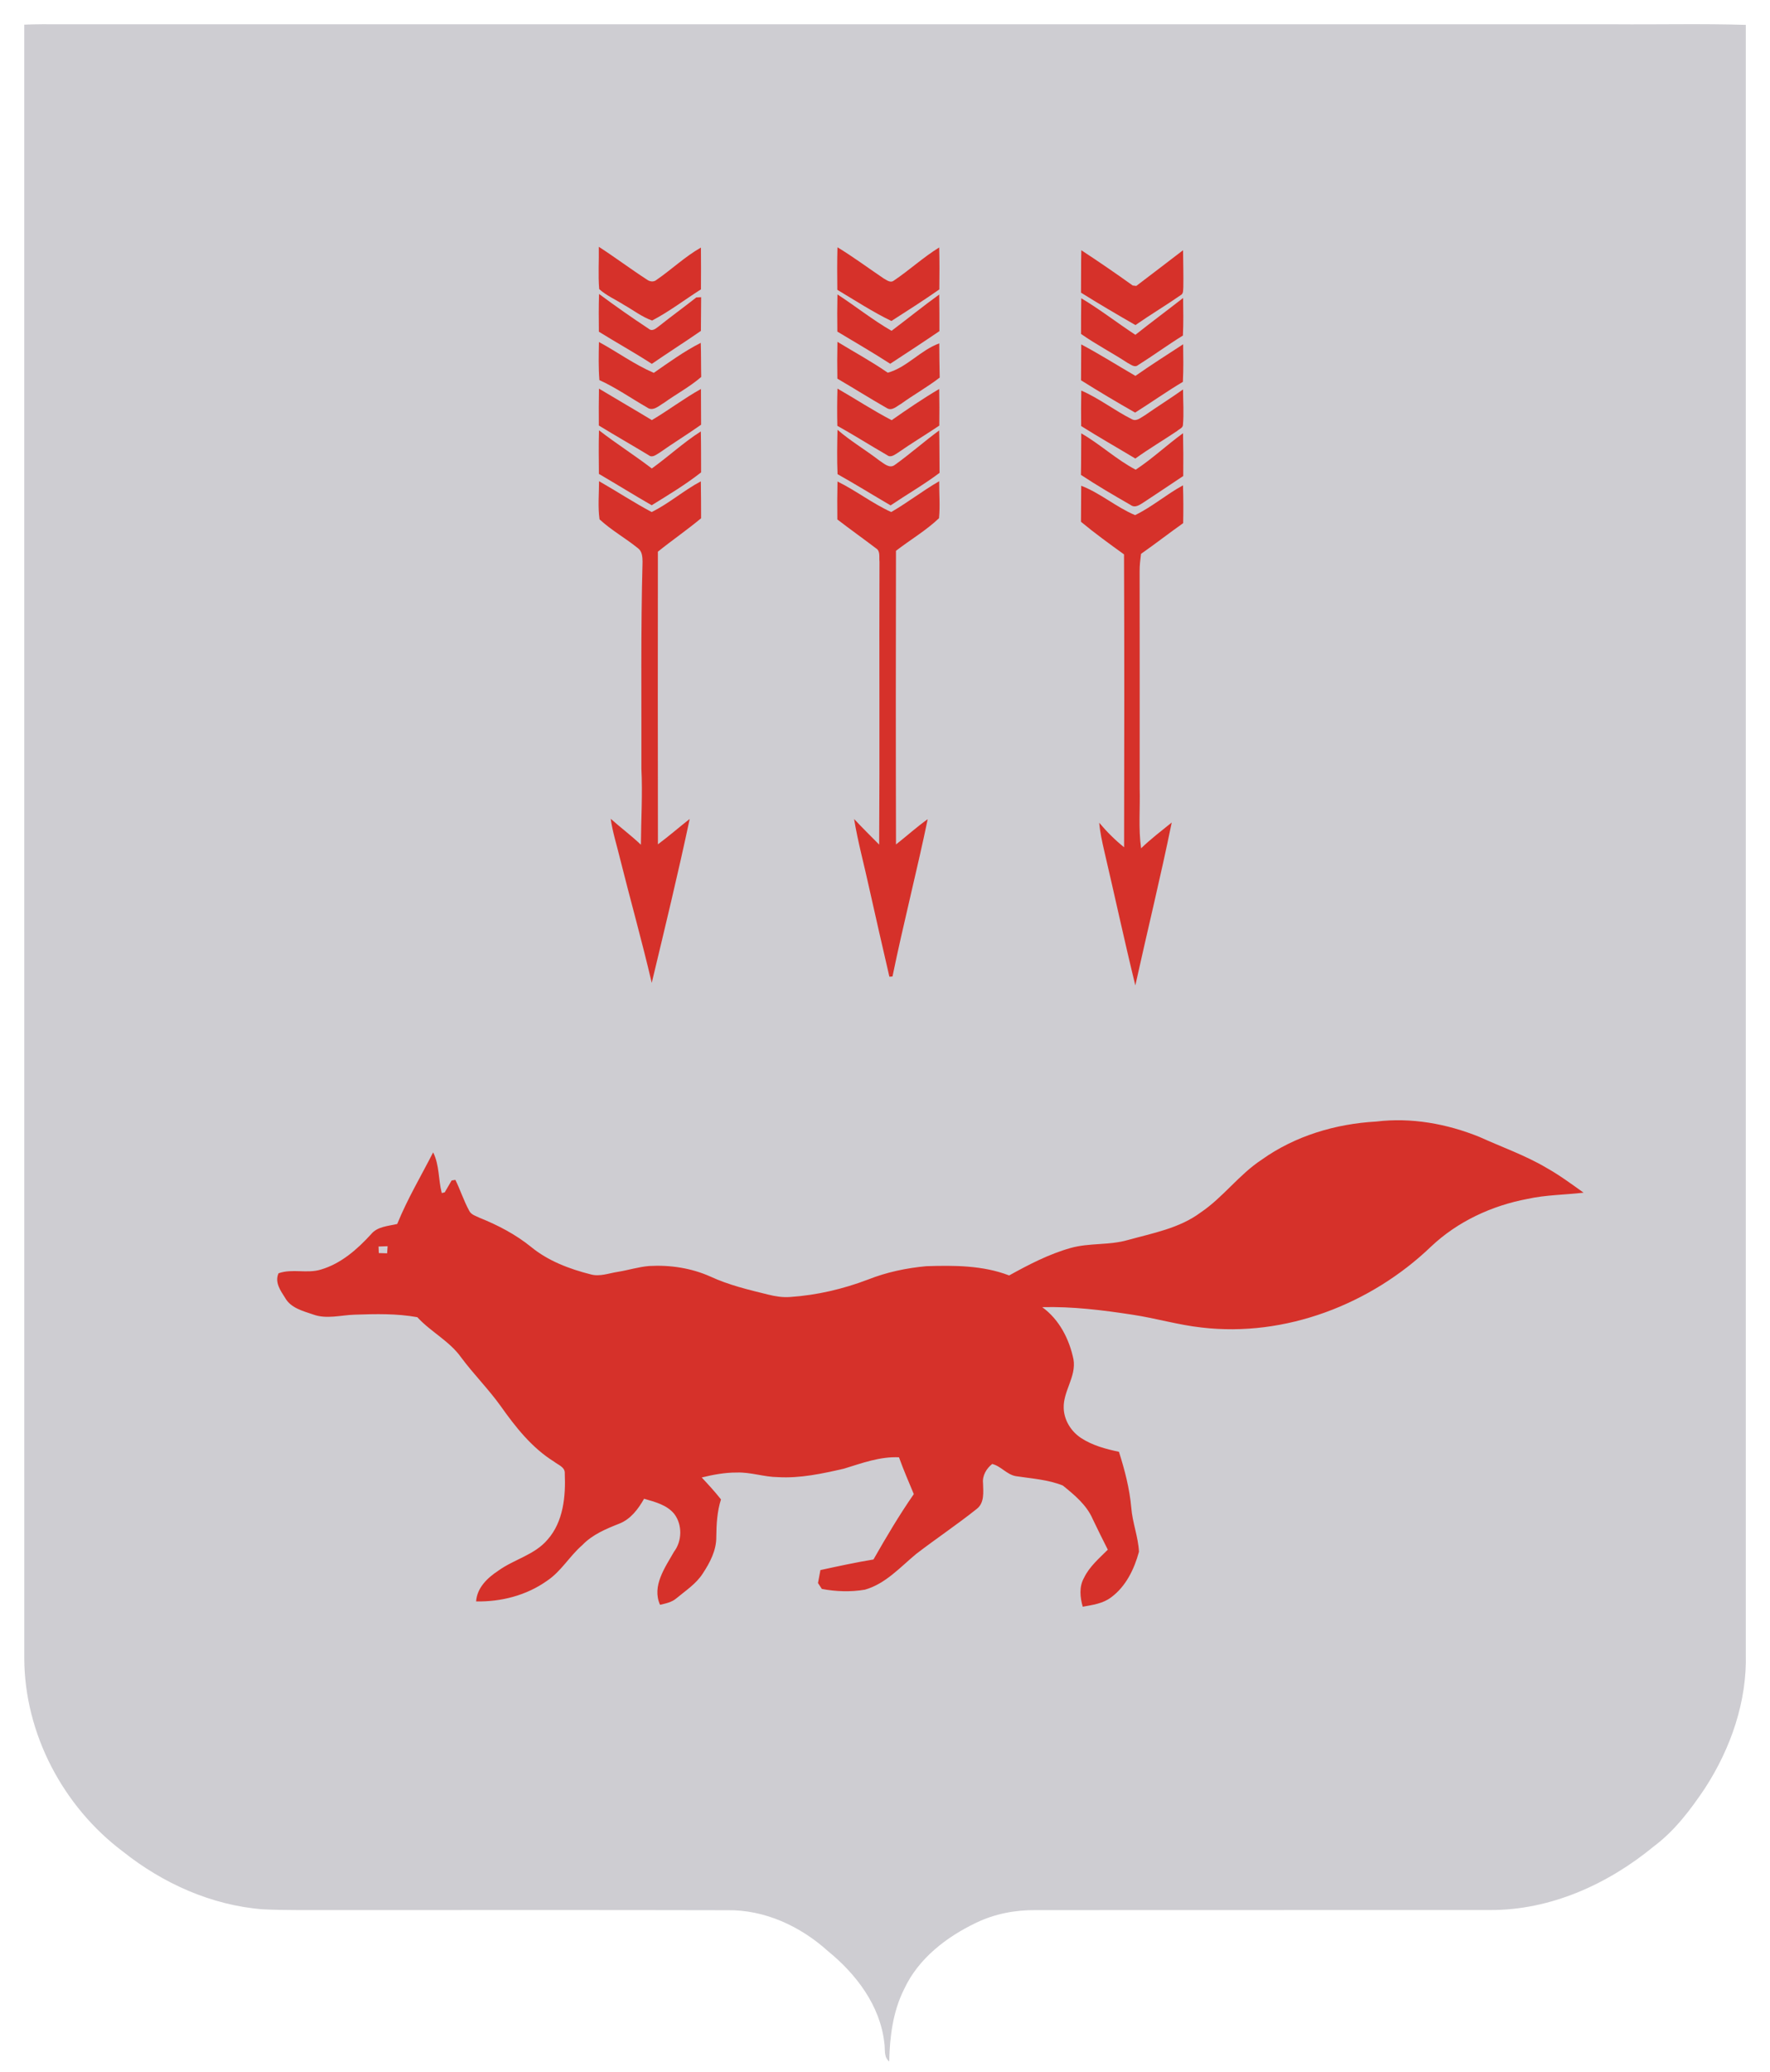 <?xml version="1.0" encoding="UTF-8" standalone="no"?>
<svg
   xmlns:dc="http://purl.org/dc/elements/1.1/"
   xmlns:cc="http://creativecommons.org/ns#"
   xmlns:rdf="http://www.w3.org/1999/02/22-rdf-syntax-ns#"
   xmlns="http://www.w3.org/2000/svg"
   xmlns:sodipodi="http://sodipodi.sourceforge.net/DTD/sodipodi-0.dtd"
   xmlns:inkscape="http://www.inkscape.org/namespaces/inkscape"
   width="728pt" height="852pt" viewBox="34 17 728 852"
   version="1.1"
   sodipodi:version="0.32"
   inkscape:version="0.46"
   sodipodi:docname="Coat of Arms of Saransk.svg"
   inkscape:output_extension="org.inkscape.output.svg.inkscape">
  <path
     d=" M 43.97 27.14 C 48.97 26.92 53.98 26.95 58.99 26.98 C 272.00 26.98 485.00 26.98 698.01 26.98 C 716.02 27.13 734.04 26.67 752.05 27.23 C 752.03 250.49 752.04 473.75 752.05 697.01 C 752.59 716.62 745.89 735.90 735.33 752.24 C 729.39 761.12 722.84 769.82 714.22 776.27 C 695.37 791.81 671.70 802.55 646.96 802.44 C 584.64 802.49 522.32 802.42 460.00 802.48 C 451.56 802.39 443.12 804.01 435.49 807.68 C 423.29 813.52 411.76 822.34 405.92 834.87 C 401.26 844.09 399.94 854.52 399.74 864.73 C 397.33 862.84 398.17 859.57 397.71 856.95 C 395.97 841.71 386.16 828.80 374.56 819.37 C 363.26 809.13 348.51 802.26 333.06 802.52 C 279.04 802.38 225.02 802.50 171.00 802.46 C 161.35 802.41 151.69 802.62 142.04 802.15 C 120.98 800.50 100.96 791.48 84.55 778.40 C 59.92 759.92 44.11 729.90 43.98 698.99 C 43.97 475.04 43.99 251.09 43.97 27.14 Z"
     id="path2480"
     fill="#cecdd2" />
  <path
     fill="#d6312a"
     d=" M 280.29 118.49 C 286.98 122.81 293.35 127.61 300.03 131.94 C 301.23 132.84 302.87 133.10 304.09 132.04 C 310.26 127.79 315.74 122.53 322.29 118.80 C 322.34 124.53 322.34 130.26 322.30 135.99 C 315.61 140.25 309.24 145.14 302.21 148.81 C 298.03 147.33 294.48 144.54 290.64 142.38 C 287.25 140.21 283.46 138.59 280.45 135.89 C 279.97 130.11 280.39 124.29 280.29 118.49 Z"
     id="path2482" />
  <path
     fill="#d6312a"
     d=" M 378.45 118.69 C 384.98 122.64 391.10 127.23 397.44 131.49 C 398.62 132.13 400.18 133.44 401.53 132.46 C 407.97 128.15 413.69 122.83 420.29 118.76 C 420.45 124.51 420.41 130.27 420.34 136.02 C 413.89 140.53 407.25 144.76 400.63 149.00 C 392.92 145.26 385.73 140.56 378.39 136.18 C 378.32 130.35 378.29 124.52 378.45 118.69 Z"
     id="path2484" />
  <path
     fill="#d6312a"
     d=" M 478.74 119.90 C 485.89 124.58 492.94 129.42 499.88 134.40 C 500.25 134.44 500.99 134.53 501.36 134.58 C 507.81 129.74 514.17 124.77 520.60 119.89 C 520.63 124.94 520.79 129.99 520.70 135.04 C 520.58 136.23 520.86 137.77 519.56 138.41 C 513.47 142.63 507.09 146.44 501.01 150.68 C 493.48 146.35 485.98 141.96 478.62 137.35 C 478.69 131.54 478.60 125.72 478.74 119.90 Z"
     id="path2486" />
  <path
     fill="#d6312a"
     d=" M 280.32 153.41 C 280.26 148.24 280.22 143.06 280.39 137.89 C 287.07 142.85 293.90 147.64 300.85 152.22 C 302.38 153.51 303.92 151.92 305.15 151.04 C 310.17 147.04 315.36 143.29 320.39 139.31 C 320.89 139.29 321.88 139.24 322.38 139.21 C 322.32 143.83 322.33 148.45 322.28 153.07 C 315.62 157.69 308.77 162.02 302.10 166.63 C 294.97 162.01 287.54 157.89 280.32 153.41 Z"
     id="path2488" />
  <path
     fill="#d6312a"
     d=" M 378.44 138.07 C 385.93 142.96 392.94 148.58 400.69 153.04 C 407.26 148.10 413.64 142.92 420.30 138.12 C 420.40 143.13 420.37 148.15 420.38 153.17 C 413.70 157.73 406.91 162.15 400.14 166.59 C 393.02 161.98 385.67 157.74 378.40 153.36 C 378.32 148.27 378.34 143.17 378.44 138.07 Z"
     id="path2490" />
  <path
     fill="#d6312a"
     d=" M 478.72 139.66 C 486.43 144.23 493.49 149.79 500.99 154.68 C 507.47 149.55 514.10 144.62 520.62 139.53 C 520.67 144.68 520.79 149.84 520.53 154.98 C 514.25 158.86 508.30 163.24 502.05 167.16 C 500.61 168.33 499.04 166.81 497.72 166.20 C 491.45 162.09 484.76 158.64 478.63 154.32 C 478.66 149.43 478.62 144.54 478.72 139.66 Z"
     id="path2492" />
  <path transform="translate(0,-0.5)"
     fill="#d6312a"
     d=" M 280.35 158.14 C 287.93 162.25 294.97 167.42 302.90 170.83 C 309.17 166.47 315.40 161.95 322.22 158.49 C 322.38 163.16 322.30 167.84 322.41 172.51 C 317.72 176.58 312.19 179.49 307.17 183.11 C 305.05 184.31 302.56 186.90 300.09 185.02 C 293.57 181.29 287.39 176.92 280.53 173.81 C 280.12 168.60 280.24 163.36 280.35 158.14 Z"
     id="path2494" />
  <path transform="translate(0,-0.5)"
     fill="#d6312a"
     d=" M 378.44 158.07 C 385.35 162.29 392.49 166.16 399.14 170.77 C 407.08 168.55 412.58 161.50 420.32 158.71 C 420.36 163.40 420.37 168.08 420.50 172.77 C 415.42 176.69 409.78 179.82 404.59 183.58 C 402.83 184.54 400.83 186.66 398.73 185.30 C 391.88 181.40 385.21 177.18 378.41 173.21 C 378.32 168.16 378.33 163.12 378.44 158.07 Z"
     id="path2496" />
  <path transform="translate(0,-1)"
     fill="#d6312a"
     d=" M 478.71 159.63 C 486.31 163.65 493.57 168.26 501.00 172.57 C 507.44 168.07 514.05 163.85 520.63 159.57 C 520.69 164.72 520.79 169.88 520.52 175.03 C 513.81 179.00 507.47 183.53 500.87 187.67 C 493.37 183.40 485.94 178.98 478.63 174.39 C 478.70 169.47 478.64 164.55 478.71 159.63 Z"
     id="path2498" />
  <path transform="translate(0,-1)"
     fill="#d6312a"
     d=" M 280.36 177.82 C 287.58 182.17 294.89 186.37 302.10 190.76 C 308.97 186.71 315.32 181.83 322.30 177.96 C 322.35 182.86 322.30 187.75 322.36 192.65 C 316.76 196.63 310.88 200.19 305.28 204.16 C 303.94 204.90 302.34 206.42 300.82 205.20 C 294.01 201.08 287.09 197.14 280.30 192.98 C 280.26 187.93 280.26 182.87 280.36 177.82 Z"
     id="path2500" />
  <path transform="translate(0,-1)"
     fill="#d6312a"
     d=" M 378.45 177.80 C 385.91 182.07 393.10 186.83 400.74 190.79 C 407.13 186.32 413.58 181.92 420.29 177.96 C 420.39 182.98 420.39 188.00 420.33 193.02 C 414.67 196.83 408.81 200.32 403.23 204.23 C 401.95 205.00 400.35 206.34 398.88 205.17 C 392.02 201.22 385.33 196.96 378.40 193.11 C 378.28 188.01 378.30 182.91 378.45 177.80 Z"
     id="path2502" />
  <path transform="translate(0,-2)"
     fill="#d6312a"
     d=" M 504.84 189.81 C 510.04 186.19 515.43 182.83 520.59 179.15 C 520.60 184.05 520.97 188.96 520.54 193.85 C 520.40 195.05 518.94 195.47 518.17 196.22 C 512.46 200.04 506.55 203.55 500.96 207.56 C 493.54 203.09 486.00 198.82 478.68 194.20 C 478.64 189.33 478.62 184.47 478.73 179.61 C 486.08 182.79 492.42 187.83 499.56 191.40 C 501.46 192.45 503.25 190.68 504.84 189.81 Z"
     id="path2504" />
  <path transform="translate(0,-1)"
     fill="#d6312a"
     d=" M 280.33 212.88 C 280.29 206.90 280.18 200.93 280.37 194.95 C 287.44 200.43 295.00 205.21 302.09 210.65 C 308.93 205.73 315.13 199.95 322.25 195.41 C 322.38 201.02 322.33 206.63 322.36 212.25 C 315.96 217.29 308.96 221.49 302.04 225.77 C 294.75 221.57 287.60 217.13 280.33 212.88 Z"
     id="path2506" />
  <path transform="translate(0,-1)"
     fill="#d6312a"
     d=" M 378.48 212.99 C 378.22 206.91 378.33 200.82 378.46 194.73 C 383.83 199.40 390.00 203.00 395.63 207.34 C 397.46 208.48 399.78 210.87 402.01 209.20 C 408.27 204.71 414.07 199.58 420.28 195.01 C 420.44 200.82 420.36 206.63 420.44 212.45 C 413.99 217.30 406.98 221.32 400.30 225.83 C 393.01 221.58 385.85 217.11 378.48 212.99 Z"
     id="path2508" />
  <path transform="translate(0,-1.5)"
     fill="#d6312a"
     d=" M 478.72 196.71 C 486.52 201.18 493.18 207.50 501.11 211.65 C 507.96 207.13 513.96 201.46 520.59 196.64 C 520.72 202.50 520.72 208.38 520.67 214.25 C 515.41 217.82 510.06 221.28 504.78 224.82 C 503.04 225.89 500.99 227.66 498.98 226.13 C 492.09 222.18 485.21 218.16 478.59 213.78 C 478.71 208.09 478.65 202.40 478.72 196.71 Z"
     id="path2510" />
  <path
     fill="#d6312a"
     d=" M 280.59 230.56 C 279.86 225.37 280.38 220.10 280.39 214.88 C 287.65 219.02 294.66 223.64 302.03 227.56 C 309.17 224.05 315.22 218.67 322.25 214.94 C 322.34 220.00 322.35 225.06 322.36 230.12 C 316.61 234.92 310.42 239.16 304.59 243.86 C 304.55 283.97 304.53 324.08 304.61 364.20 C 309.09 360.88 313.28 357.20 317.67 353.77 C 312.88 376.33 307.43 398.75 302.06 421.18 C 298.07 404.04 293.27 387.09 289.00 370.01 C 287.70 364.58 285.96 359.24 285.18 353.70 C 289.25 357.34 293.65 360.60 297.60 364.37 C 297.67 353.91 298.33 343.46 297.80 333.02 C 297.88 304.66 297.51 276.30 298.28 247.97 C 298.25 246.05 298.13 243.75 296.45 242.49 C 291.32 238.31 285.44 235.07 280.59 230.56 Z"
     id="path2512" />
  <path
     fill="#d6312a"
     d=" M 378.46 215.01 C 386.07 218.74 392.87 224.07 400.55 227.56 C 407.33 223.66 413.51 218.79 420.29 214.89 C 420.25 219.96 420.71 225.05 420.21 230.10 C 414.85 235.21 408.35 238.98 402.51 243.51 C 402.43 283.76 402.41 324.01 402.52 364.26 C 406.90 360.83 411.03 357.08 415.57 353.85 C 411.06 375.49 405.53 396.91 401.08 418.56 C 400.76 418.59 400.13 418.63 399.81 418.65 C 397.01 406.53 394.22 394.41 391.52 382.26 C 389.47 372.77 386.87 363.38 385.29 353.79 C 388.64 357.38 392.14 360.84 395.60 364.32 C 395.86 325.55 395.58 286.78 395.74 248.00 C 395.49 246.17 396.21 243.67 394.34 242.51 C 389.06 238.51 383.66 234.66 378.40 230.61 C 378.34 225.41 378.34 220.21 378.46 215.01 Z"
     id="path2514" />
  <path
     fill="#d6312a"
     d=" M 478.70 216.76 C 486.60 219.77 493.08 225.57 500.86 228.83 C 507.83 225.46 513.76 220.28 520.57 216.58 C 520.74 221.76 520.74 226.95 520.64 232.13 C 514.81 236.26 509.16 240.66 503.30 244.76 C 503.01 247.15 502.70 249.54 502.73 251.95 C 502.79 281.65 502.74 311.34 502.75 341.03 C 502.99 349.30 502.17 357.62 503.33 365.84 C 507.29 362.02 511.66 358.68 515.93 355.23 C 511.36 377.65 505.89 399.88 500.96 422.22 C 496.46 403.85 492.49 385.35 488.18 366.94 C 487.29 363.10 486.45 359.25 486.11 355.33 C 489.19 359.01 492.59 362.41 496.34 365.42 C 496.42 325.27 496.47 285.12 496.31 244.98 C 490.31 240.65 484.31 236.30 478.61 231.58 C 478.68 226.64 478.64 221.70 478.70 216.76 Z"
     id="path2516" />
  <path
     fill="#d6312a"
     d=" M 600.02 478.21 C 614.44 476.44 629.13 479.12 642.52 484.54 C 651.74 488.74 661.36 492.08 670.11 497.27 C 675.44 500.26 680.36 503.90 685.33 507.45 C 677.62 508.36 669.80 508.34 662.20 510.03 C 647.55 512.79 633.48 519.32 622.60 529.61 C 597.80 553.39 562.62 566.98 528.17 562.90 C 518.61 561.85 509.36 559.08 499.86 557.65 C 487.56 555.75 475.13 554.22 462.66 554.53 C 469.68 559.59 473.82 567.71 475.53 576.03 C 476.72 583.11 471.27 589.04 471.50 596.02 C 471.63 600.99 474.54 605.67 478.67 608.36 C 483.34 611.41 488.82 612.88 494.22 614.01 C 496.60 621.49 498.60 629.13 499.29 636.97 C 499.76 643.12 502.15 648.97 502.46 655.10 C 500.53 662.24 497.07 669.42 490.97 673.89 C 487.62 676.43 483.33 677.00 479.33 677.72 C 478.22 673.84 477.78 669.52 479.84 665.87 C 482.06 661.22 486.07 657.85 489.64 654.26 C 487.53 650.07 485.43 645.88 483.42 641.65 C 480.93 635.87 475.91 631.74 471.14 627.88 C 465.05 625.43 458.35 625.03 451.91 624.04 C 448.12 623.44 445.73 619.90 442.09 619.02 C 439.72 620.88 437.96 623.85 438.32 626.95 C 438.41 630.60 438.99 635.05 435.66 637.56 C 427.59 643.99 418.99 649.74 410.80 656.03 C 404.23 661.48 398.19 668.34 389.69 670.72 C 383.86 671.70 377.83 671.51 372.03 670.40 C 371.64 669.80 370.84 668.59 370.44 667.99 C 370.76 666.20 371.10 664.42 371.44 662.65 C 378.69 661.07 385.94 659.50 393.26 658.29 C 398.48 649.14 403.84 640.06 409.85 631.41 C 407.74 626.39 405.60 621.39 403.75 616.27 C 395.88 615.91 388.47 618.70 381.08 620.96 C 372.21 622.98 363.16 624.97 354.00 624.43 C 348.26 624.39 342.75 622.32 337.00 622.54 C 332.13 622.51 327.32 623.43 322.61 624.57 C 325.35 627.49 328.06 630.44 330.54 633.59 C 328.94 638.57 328.67 643.81 328.61 649.00 C 328.67 654.53 326.01 659.57 323.05 664.06 C 320.34 668.31 316.02 671.08 312.22 674.25 C 310.33 675.88 307.83 676.39 305.47 676.92 C 302.02 669.22 307.53 661.61 311.20 655.14 C 314.56 650.73 314.70 644.08 311.37 639.62 C 308.33 635.82 303.36 634.62 298.91 633.32 C 296.52 637.53 293.44 641.67 288.78 643.53 C 283.28 645.70 277.66 648.03 273.49 652.39 C 268.26 656.90 264.81 663.20 258.99 667.06 C 250.56 673.06 240.10 675.75 229.82 675.54 C 230.21 669.87 234.51 665.83 238.96 662.90 C 245.44 658.21 253.89 656.42 259.20 650.14 C 265.74 642.77 266.70 632.30 266.29 622.88 C 266.44 620.26 263.54 619.41 261.88 618.06 C 252.73 612.37 245.99 603.78 239.85 595.10 C 234.88 588.18 228.82 582.13 223.73 575.29 C 218.93 568.49 211.21 564.72 205.64 558.66 C 197.18 557.12 188.54 557.33 179.98 557.62 C 174.25 557.77 168.34 559.60 162.75 557.53 C 158.59 556.11 153.65 554.89 151.32 550.79 C 149.38 547.74 146.89 544.33 148.56 540.60 C 154.21 538.60 160.28 540.83 165.96 539.08 C 174.23 536.65 180.90 530.81 186.60 524.56 C 189.21 521.34 193.65 521.21 197.38 520.32 C 201.52 510.12 207.15 500.65 212.15 490.89 C 214.79 496.12 214.24 502.07 215.70 507.61 C 216.01 507.53 216.62 507.39 216.92 507.31 C 217.85 505.68 218.80 504.06 219.75 502.44 C 220.14 502.38 220.91 502.25 221.30 502.19 C 223.34 506.35 224.75 510.81 226.98 514.88 C 227.80 516.57 229.77 517.04 231.33 517.82 C 238.82 520.83 246.06 524.62 252.37 529.71 C 259.43 535.53 268.20 538.84 276.99 541.06 C 280.70 542.08 284.42 540.57 288.08 540.02 C 292.41 539.33 296.63 537.96 301.01 537.61 C 309.60 537.12 318.35 538.44 326.23 541.97 C 333.75 545.45 341.87 547.38 349.89 549.35 C 352.87 550.10 355.93 550.59 359.01 550.35 C 369.98 549.61 380.80 547.07 391.07 543.16 C 398.70 540.14 406.81 538.44 414.96 537.69 C 426.40 537.32 438.22 537.32 449.06 541.49 C 457.16 537.01 465.46 532.69 474.42 530.18 C 482.11 528.04 490.27 529.14 497.94 526.91 C 508.16 524.08 519.05 522.11 527.76 515.65 C 537.03 509.42 543.60 500.02 552.94 493.89 C 566.64 484.11 583.31 479.14 600.02 478.21 Z"
     id="path2518" />
  <path
     fill="#cecdd2"
     d=" M 189.70 529.60 C 190.94 529.55 192.18 529.50 193.43 529.47 C 193.36 530.43 193.30 531.41 193.23 532.39 C 192.09 532.35 190.94 532.32 189.80 532.29 C 189.77 531.39 189.73 530.49 189.70 529.60 Z"
     id="path2520" />
</svg>